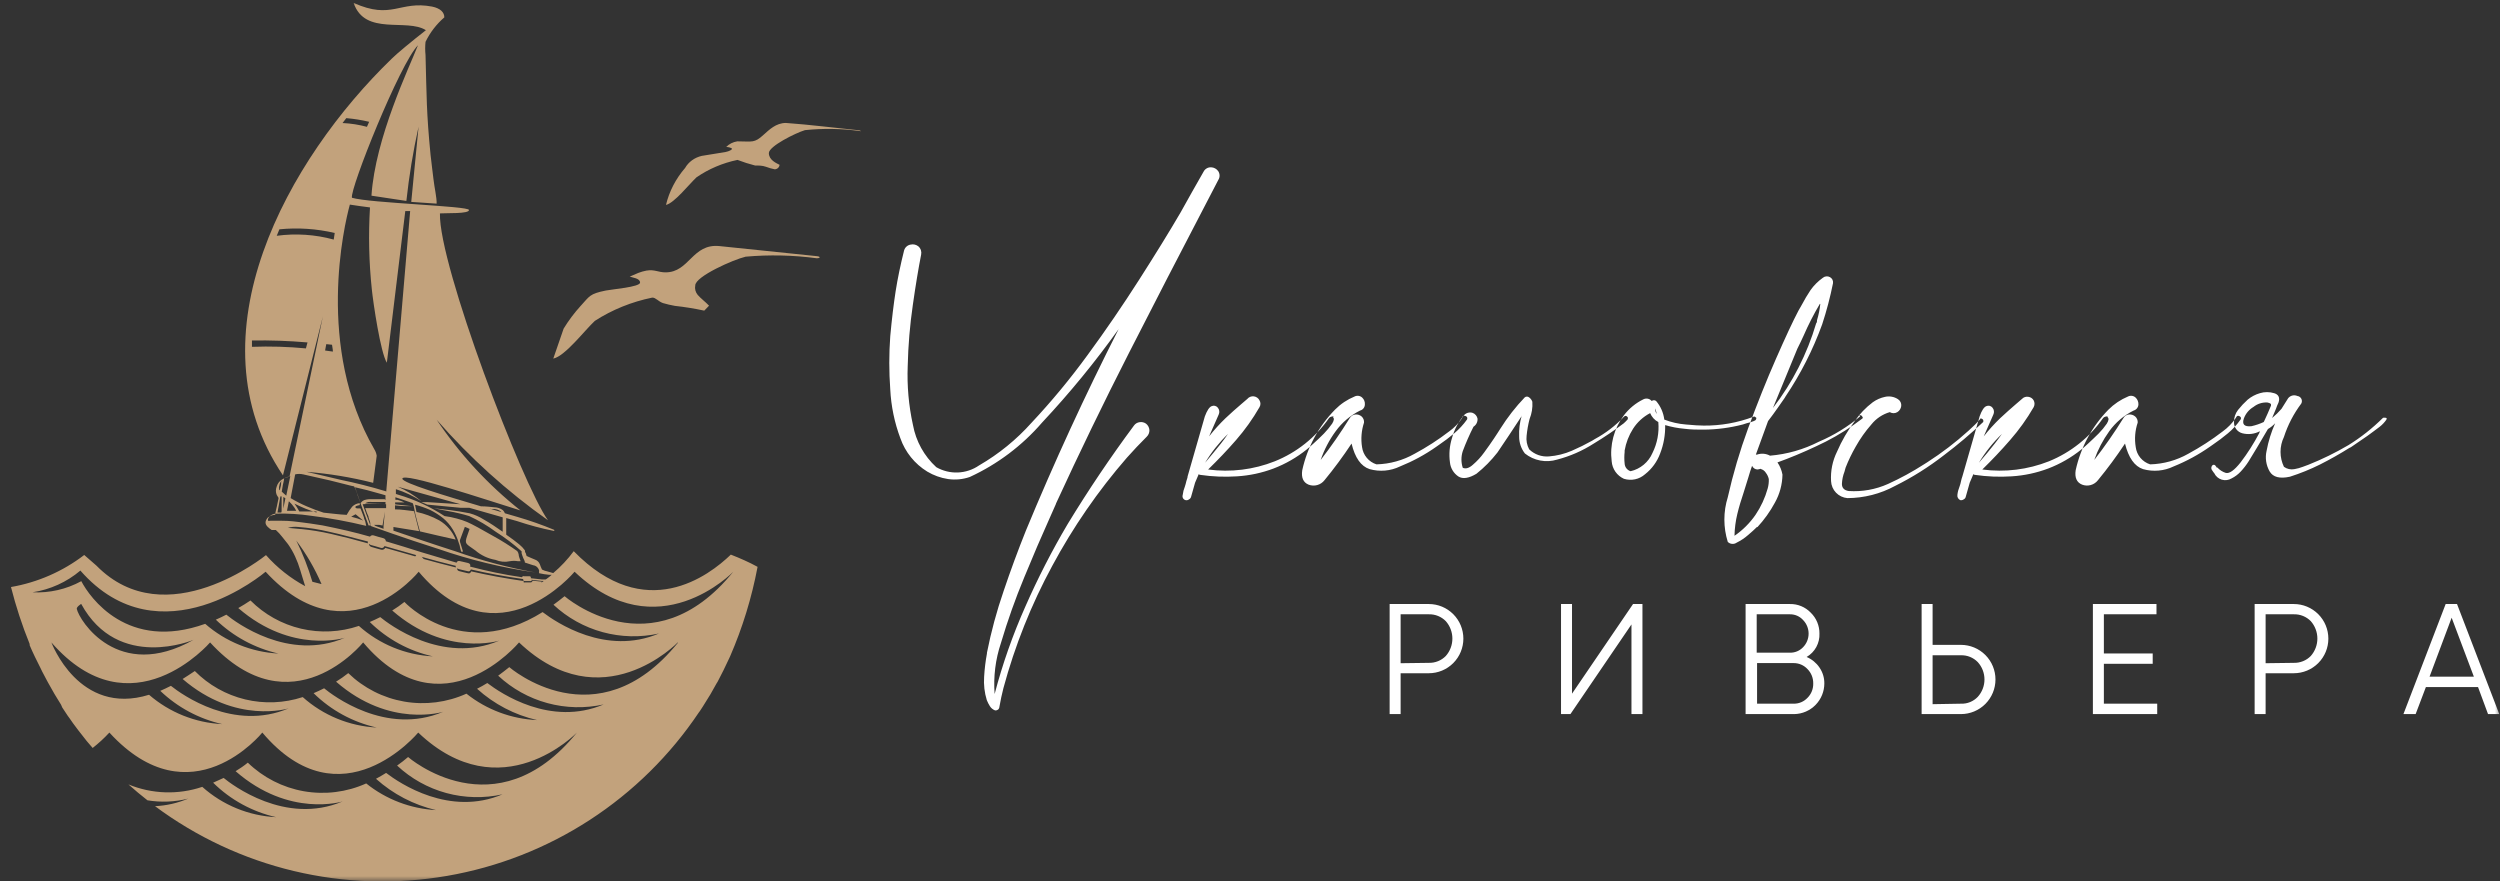 <?xml version="1.0" encoding="UTF-8"?> <svg xmlns="http://www.w3.org/2000/svg" width="244" height="86" viewBox="0 0 244 86" fill="none"><rect x="0" y="0" width="244" height="86" fill="#333333" stroke="none"/><g clip-path="url(#clip0_91_92)"><mask id="mask0_91_92" style="mask-type:luminance" maskUnits="userSpaceOnUse" x="0" y="0" width="244" height="86"><path d="M244 0H0V86H244V0Z" fill="white"></path></mask><g mask="url(#mask0_91_92)"><path fill-rule="evenodd" clip-rule="evenodd" d="M1.072 57.294C3.672 56.844 6.125 55.771 8.221 54.166L9.412 55.205C16.215 62.128 25.961 54.178 25.961 54.178C27.048 55.406 28.342 56.432 29.785 57.21C29.618 56.661 29.392 55.921 29.38 55.897L29.309 55.658C29.172 55.192 29.001 54.738 28.796 54.298C28.603 53.879 28.372 53.479 28.105 53.104L27.533 52.388C27.351 52.151 27.148 51.931 26.926 51.731H26.819H26.521C26.373 51.64 26.238 51.532 26.116 51.409C25.889 51.182 25.818 50.908 26.116 50.538C26.326 50.358 26.59 50.254 26.866 50.239C26.866 49.965 26.973 49.702 27.021 49.428C27.069 49.153 27.128 48.891 27.188 48.616C27.188 48.556 27.093 48.473 27.009 48.306C26.954 48.175 26.926 48.035 26.926 47.894C26.926 47.752 26.954 47.612 27.009 47.482C27.087 47.214 27.255 46.982 27.486 46.825C27.725 46.675 27.986 46.562 28.26 46.491L31.513 30.879L27.617 46.396C18.395 32.717 28.153 15.481 38.232 5.729C38.649 5.3 40.246 3.975 41.568 2.948C39.698 1.755 35.611 3.533 34.515 0.286C38.268 1.969 38.983 0.036 42.176 0.644C42.986 0.812 43.367 1.205 43.367 1.695C42.6 2.357 41.975 3.17 41.532 4.082C41.487 4.511 41.487 4.943 41.532 5.371C41.64 9.382 41.616 10.981 42.021 15.099C42.104 15.911 42.212 16.639 42.307 17.486C42.402 18.334 42.629 19.253 42.617 19.874L40.138 19.706L40.853 12.366C40.322 14.757 39.924 17.176 39.662 19.611L36.255 19.098C36.624 13.452 39.936 6.601 40.794 4.416C39.019 6.219 34.134 18.453 34.348 19.301C36.088 19.826 45.75 20.1 45.774 20.494C45.798 20.888 43.522 20.781 42.938 20.828C42.795 25.818 50.98 47.303 53.482 50.776C49.483 47.952 45.835 44.658 42.617 40.965C44.871 44.324 47.632 47.312 50.802 49.821C47.43 48.783 39.304 46.038 39.269 46.718C39.269 47.136 43.546 48.413 46.941 49.416C47.43 49.416 47.871 49.475 48.24 49.511C48.545 49.512 48.843 49.612 49.086 49.798C49.171 49.881 49.236 49.984 49.277 50.096L50.468 50.442C51.681 50.794 52.875 51.212 54.042 51.695C54.102 51.695 54.161 51.815 54.042 51.815C52.832 51.572 51.638 51.253 50.468 50.86L49.408 50.562V51.314C49.408 51.624 49.408 51.934 49.408 52.185C49.896 52.519 50.337 52.853 50.671 53.128C50.882 53.297 51.07 53.494 51.231 53.713C51.231 53.796 51.231 53.892 51.314 53.987C51.349 54.076 51.377 54.168 51.397 54.262L51.826 54.453L52.255 54.632C52.352 54.67 52.44 54.728 52.514 54.802C52.588 54.876 52.646 54.964 52.684 55.061C52.744 55.241 52.816 55.416 52.898 55.586C53.059 55.673 53.231 55.733 53.411 55.766L53.994 55.933C54.742 55.301 55.414 54.584 55.996 53.796C62.99 60.958 69.197 56.184 71.329 54.13C72.211 54.476 73.117 54.87 73.939 55.324C73.373 58.328 72.474 61.258 71.258 64.061L71.151 64.288C70.805 65.04 70.436 65.792 70.043 66.532C70.007 66.598 69.968 66.662 69.924 66.723C69.733 67.069 69.542 67.415 69.34 67.761C69.125 68.119 68.899 68.478 68.673 68.836C68.673 68.836 68.589 68.955 68.553 69.027L68.303 69.409L68.22 69.516C65.414 73.706 61.788 77.282 57.562 80.027C53.336 82.773 48.598 84.63 43.635 85.487C38.671 86.344 33.586 86.183 28.686 85.013C23.787 83.844 19.175 81.691 15.131 78.683C16.246 78.631 17.344 78.38 18.372 77.943C17.071 78.273 15.716 78.329 14.392 78.11C13.749 77.609 13.141 77.096 12.534 76.558C14.829 77.506 17.389 77.591 19.742 76.797C21.739 78.583 24.288 79.628 26.962 79.757C24.635 79.233 22.501 78.067 20.802 76.391L21.827 75.926C22.613 76.57 27.855 80.593 33.443 78.218C33.443 78.218 28.248 79.853 22.994 75.269C23.399 75.019 23.816 74.744 24.186 74.434C25.689 75.891 27.593 76.863 29.653 77.225C31.713 77.586 33.834 77.321 35.742 76.463C37.686 78.023 40.07 78.933 42.557 79.065C40.378 78.556 38.362 77.505 36.695 76.009C37.017 75.83 37.351 75.651 37.684 75.436C39.042 76.475 43.891 79.722 49.05 77.525C47.236 77.931 45.35 77.888 43.557 77.399C41.763 76.91 40.115 75.991 38.757 74.72C39.128 74.46 39.486 74.182 39.829 73.885C39.829 73.885 48.347 81.297 56.306 71.498C56.306 71.498 48.907 79.184 40.818 71.498C40.818 71.498 33.288 80.593 25.603 71.498C25.603 71.498 18.622 80.175 10.675 71.498C10.173 72.043 9.627 72.545 9.043 73.001L8.471 72.333L8.245 72.046L7.637 71.27L7.494 71.08C7.244 70.757 7.005 70.423 6.779 70.089L6.612 69.862L6.076 69.051L5.957 68.776L5.385 67.845L5.314 67.726L4.706 66.651L4.563 66.389L4.11 65.529L3.967 65.231C3.574 64.455 3.217 63.739 2.895 62.975C2.893 62.935 2.893 62.895 2.895 62.856C2.161 61.046 1.552 59.187 1.072 57.294ZM66.147 62.701C66.147 62.701 58.748 70.388 50.659 62.701C50.659 62.701 43.117 71.784 35.444 62.701C35.444 62.701 28.463 71.366 20.504 62.701C20.504 62.701 12.819 71.653 5.016 62.701C5.016 62.701 7.696 69.934 14.547 67.809C16.544 69.537 19.06 70.545 21.695 70.674C19.422 70.161 17.33 69.039 15.643 67.427C15.977 67.284 16.322 67.117 16.68 66.938C17.776 67.809 22.815 71.414 28.177 69.134C28.177 69.134 23.042 70.757 17.823 66.269C18.193 66.043 18.574 65.78 19.015 65.493C20.363 66.854 22.061 67.812 23.921 68.261C25.781 68.71 27.729 68.632 29.547 68.036C31.546 69.821 34.093 70.87 36.767 71.008C34.441 70.487 32.308 69.326 30.607 67.654C30.941 67.511 31.286 67.356 31.632 67.177C32.43 67.833 37.66 71.856 43.26 69.468C43.26 69.468 38.053 71.115 32.799 66.532C33.205 66.281 33.621 65.995 33.991 65.696C35.492 67.149 37.394 68.116 39.45 68.474C41.506 68.831 43.622 68.562 45.524 67.702C47.494 69.269 49.908 70.172 52.422 70.28C50.239 69.78 48.222 68.728 46.56 67.224C46.894 67.057 47.227 66.866 47.561 66.663C48.907 67.69 53.756 70.948 58.915 68.752C57.101 69.155 55.216 69.11 53.423 68.621C51.63 68.133 49.982 67.215 48.621 65.947C48.979 65.685 49.336 65.41 49.706 65.112C49.706 65.112 58.224 72.524 66.171 62.724L66.147 62.701ZM7.494 59.43C7.732 60.552 11.521 66.592 18.884 62.45C18.884 62.45 11.545 65.565 7.923 58.941C7.923 58.941 7.458 59.227 7.494 59.43ZM7.851 55.682C6.518 56.812 4.896 57.547 3.169 57.807C4.827 57.893 6.477 57.517 7.935 56.721C8.745 58.284 12.45 63.608 20.027 60.886C22.02 62.627 24.537 63.648 27.176 63.787C24.877 63.262 22.764 62.119 21.064 60.48C21.398 60.337 21.743 60.17 22.089 59.991C23.03 60.755 28.177 64.586 33.657 62.247C33.657 62.247 28.498 63.882 23.256 59.346C23.649 59.12 24.043 58.881 24.448 58.606C25.805 59.968 27.514 60.922 29.384 61.36C31.253 61.799 33.208 61.705 35.027 61.089C37.026 62.875 39.573 63.923 42.247 64.061C39.922 63.541 37.788 62.379 36.088 60.707C36.421 60.564 36.767 60.409 37.112 60.23C37.899 60.874 43.141 64.909 48.74 62.522C48.74 62.522 43.534 64.169 38.28 59.585C38.685 59.335 39.102 59.048 39.471 58.75C39.471 58.75 45.011 64.718 52.958 59.74C54.304 60.767 59.153 64.025 64.312 61.829C62.498 62.232 60.613 62.187 58.82 61.698C57.027 61.21 55.379 60.292 54.019 59.024C54.376 58.762 54.733 58.487 55.103 58.189C55.103 58.189 63.621 65.601 71.568 55.801C71.568 55.801 64.169 63.488 56.079 55.801C56.079 55.801 48.538 64.885 40.865 55.801C40.865 55.801 33.884 64.467 25.925 55.801C25.925 55.801 15.643 64.61 7.828 55.67L7.851 55.682ZM40.508 54.321L40.627 54.178L37.529 53.295C37.502 53.369 37.446 53.429 37.374 53.462C37.298 53.493 37.213 53.493 37.136 53.462L36.66 53.319L36.183 53.188C36.115 53.162 36.054 53.121 36.004 53.068C36.008 53.132 36.028 53.194 36.064 53.247C36.107 53.31 36.17 53.356 36.243 53.378L36.731 53.522L37.208 53.653C37.284 53.67 37.363 53.662 37.434 53.63C37.505 53.597 37.564 53.542 37.601 53.474L40.508 54.298V54.321ZM41.139 54.321L41.354 54.56C42.378 54.846 43.427 55.121 44.487 55.383C44.47 55.333 44.47 55.279 44.487 55.228C43.296 54.942 42.223 54.644 41.139 54.345V54.321ZM52.839 56.864L53.077 56.697H52.862L51.874 56.589C51.882 56.608 51.887 56.628 51.887 56.649C51.887 56.669 51.882 56.69 51.874 56.709C51.832 56.725 51.785 56.725 51.743 56.709H51.469H51.195C51.172 56.709 51.148 56.704 51.128 56.694C51.107 56.683 51.089 56.668 51.075 56.649C51.064 56.629 51.058 56.606 51.058 56.583C51.058 56.56 51.064 56.538 51.075 56.518C50.206 56.398 49.348 56.255 48.49 56.1C47.632 55.945 46.787 55.766 45.953 55.575C45.945 55.609 45.931 55.642 45.911 55.671C45.891 55.7 45.864 55.724 45.833 55.742C45.8 55.758 45.764 55.767 45.726 55.767C45.689 55.767 45.652 55.758 45.619 55.742L45.202 55.646L44.797 55.551C44.736 55.538 44.681 55.505 44.642 55.455C44.63 55.51 44.63 55.567 44.642 55.622C44.685 55.683 44.748 55.726 44.821 55.742L45.237 55.849L45.643 55.945C45.712 55.969 45.788 55.969 45.857 55.945C45.92 55.902 45.966 55.838 45.988 55.766C46.834 55.956 47.68 56.136 48.538 56.291C49.396 56.446 50.254 56.589 51.111 56.709C51.099 56.752 51.099 56.797 51.111 56.84C51.154 56.855 51.2 56.855 51.242 56.84H51.504H51.779C51.802 56.843 51.827 56.842 51.85 56.835C51.873 56.828 51.894 56.816 51.912 56.8C51.93 56.784 51.945 56.765 51.955 56.743C51.965 56.721 51.969 56.697 51.969 56.673L52.875 56.768L52.839 56.864ZM53.339 56.506C53.517 56.38 53.688 56.244 53.852 56.1H53.59C53.261 56.069 52.934 56.018 52.612 55.945C52.618 55.897 52.618 55.849 52.612 55.801C52.619 55.75 52.619 55.698 52.612 55.646C52.573 55.54 52.512 55.442 52.434 55.36C52.328 55.255 52.189 55.187 52.041 55.169L51.707 55.061L51.231 54.906C51.231 54.751 51.123 54.596 51.064 54.453C51.004 54.309 50.956 54.154 50.909 53.999V53.903V53.808C50.121 53.103 49.276 52.464 48.383 51.898C47.575 51.302 46.709 50.79 45.798 50.371C45.141 50.17 44.472 50.011 43.796 49.893C43.081 49.75 42.438 49.642 42.343 49.606L43.999 49.798C44.547 49.869 45.106 49.953 45.833 50.096C46.322 50.229 46.787 50.434 47.215 50.705C47.788 51.027 48.407 51.433 49.062 51.898C49.062 51.648 49.062 51.397 49.062 51.158V50.49L45.798 49.559H44.928L41.699 49.248L41.425 49.129L41.127 49.01H41.437H41.747L44.94 49.213L38.828 47.506C39.667 47.868 40.45 48.35 41.151 48.938C40.373 48.424 39.527 48.022 38.638 47.745V48.21L38.9 48.293C40.49 48.762 42.003 49.462 43.391 50.371C43.794 50.42 44.192 50.5 44.582 50.609C44.932 50.7 45.274 50.816 45.607 50.955C46.06 51.147 47.084 51.707 48.097 52.292C48.92 52.743 49.715 53.241 50.48 53.784C50.555 53.882 50.604 53.997 50.623 54.118C50.623 54.285 50.718 54.512 50.813 54.775H50.551C50.291 54.728 50.025 54.728 49.765 54.775C49.294 54.88 48.803 54.834 48.359 54.644C47.627 54.519 46.944 54.198 46.382 53.713C45.476 53.056 45.309 53.116 45.595 52.304L45.833 51.624L45.607 51.517L45.369 51.421C45.297 51.636 45.214 51.851 45.131 52.065C45.047 52.28 44.964 52.495 44.892 52.71C44.882 52.749 44.882 52.79 44.892 52.829C44.899 52.911 44.92 52.992 44.952 53.068C44.952 53.068 45.035 53.331 45.071 53.45C45.106 53.569 45.154 53.712 45.19 53.844H45.095H45.011L44.892 53.402C44.892 53.259 44.809 53.116 44.773 52.972C44.635 52.516 44.438 52.079 44.189 51.672C43.941 51.261 43.627 50.894 43.26 50.585C42.866 50.269 42.438 49.997 41.985 49.773C41.508 49.562 41.014 49.391 40.508 49.261L40.579 49.618L40.651 49.965C41.425 50.13 42.172 50.407 42.867 50.788C43.598 51.214 44.165 51.874 44.475 52.662L42.724 52.268L40.984 51.862C40.984 51.862 40.841 51.349 40.71 50.86C40.579 50.371 40.46 49.857 40.436 49.666C40.411 49.504 40.371 49.344 40.317 49.189C40.317 49.105 40.21 49.081 39.996 49.01C39.781 48.938 39.126 48.699 38.59 48.532V48.783H38.792L39.138 48.891L39.471 49.033H38.566V49.225L40.21 49.404C39.733 49.404 39.162 49.404 38.554 49.32V49.714C39.197 49.714 39.829 49.834 40.413 49.893C40.484 50.215 40.567 50.538 40.651 50.86L40.901 51.839L39.269 51.576L38.399 51.433V51.791C39.698 52.232 42.056 53.044 44.487 53.82C47.013 54.713 49.607 55.4 52.243 55.873C49.028 55.414 45.864 54.646 42.795 53.581C39.4 52.507 36.493 51.445 36.278 51.373C36.064 51.301 36.183 51.099 36.123 50.955L35.98 50.538C35.98 50.382 35.873 50.227 35.814 50.072C35.754 49.917 35.706 49.75 35.647 49.595C36.29 49.595 36.981 49.595 37.684 49.595V49.213C36.923 49.152 36.158 49.152 35.397 49.213C35.516 49.559 35.647 49.905 35.766 50.239L36.147 51.278H36.064H35.968L35.432 49.786C35.242 49.284 35.063 48.783 34.884 48.282C34.884 48.186 34.789 48.019 34.741 47.864C34.696 47.727 34.636 47.595 34.563 47.47C34.42 47.47 33.3 47.148 32.18 46.885L29.595 46.3C29.336 46.24 29.067 46.24 28.808 46.3L28.367 48.616C28.869 48.918 29.39 49.185 29.928 49.416C30.468 49.652 31.021 49.859 31.584 50.036C32.323 50.108 33.073 50.215 33.836 50.251C33.989 49.968 34.168 49.7 34.372 49.451C34.57 49.253 34.831 49.13 35.111 49.105V49.201V49.296C35.004 49.311 34.9 49.339 34.801 49.38C34.718 49.38 34.682 49.464 34.694 49.523C34.706 49.583 34.765 49.606 34.849 49.618H35.182C35.242 49.762 35.301 49.905 35.349 50.048C35.397 50.191 35.468 50.346 35.516 50.49C35.516 50.621 35.611 50.741 35.647 50.872L35.742 51.325C33.96 50.891 32.154 50.56 30.333 50.335C29.217 50.17 28.089 50.102 26.962 50.132C26.82 50.13 26.679 50.163 26.553 50.228C26.426 50.292 26.317 50.386 26.235 50.502C26.166 50.594 26.136 50.71 26.151 50.824C26.238 50.842 26.327 50.842 26.413 50.824H26.688H27.009H27.402C28.367 50.824 28.892 50.919 29.416 50.979C29.94 51.039 30.476 51.122 31.477 51.278C32.275 51.433 33.062 51.612 33.86 51.791C34.658 51.97 35.373 52.173 36.111 52.376C36.149 52.32 36.203 52.279 36.266 52.256C36.332 52.233 36.404 52.233 36.469 52.256L36.946 52.4L37.422 52.531C37.487 52.549 37.545 52.586 37.589 52.638C37.634 52.691 37.66 52.759 37.66 52.829C38.852 53.175 39.972 53.533 41.115 53.892L44.559 54.918C44.582 54.852 44.629 54.797 44.69 54.763C44.752 54.746 44.818 54.746 44.88 54.763L45.297 54.858L45.702 54.954C45.777 54.973 45.84 55.02 45.881 55.085C45.895 55.119 45.903 55.156 45.903 55.193C45.903 55.23 45.895 55.266 45.881 55.3C46.691 55.515 47.513 55.706 48.359 55.885C49.205 56.064 50.063 56.207 50.944 56.339C50.961 56.302 50.986 56.27 51.016 56.243C51.037 56.234 51.059 56.23 51.081 56.23C51.104 56.23 51.126 56.234 51.147 56.243H51.409H51.683C51.706 56.243 51.73 56.248 51.75 56.258C51.771 56.268 51.789 56.284 51.802 56.303C51.819 56.345 51.819 56.392 51.802 56.434L52.875 56.554H53.244L53.339 56.506ZM31.382 57.007C30.733 55.497 29.905 54.07 28.915 52.758C29.554 54.05 30.08 55.396 30.488 56.78L31.382 57.007ZM37.339 51.289L37.017 51.23H36.767H36.505C36.586 51.304 36.684 51.357 36.791 51.385L37.434 51.612V51.325L37.565 49.929L37.327 51.325L37.339 51.289ZM27.939 48.377L28.332 46.479L27.724 46.694C27.724 46.909 27.641 47.124 27.605 47.339L27.498 47.983L27.855 48.306L27.939 48.377ZM37.625 49.165V48.998H37.374H37.089H36.803H36.362C36.219 48.984 36.075 48.984 35.933 48.998C35.82 49.021 35.714 49.07 35.623 49.141C36.283 49.126 36.944 49.15 37.601 49.213L37.625 49.165ZM37.625 48.795V48.341L37.303 48.246C36.314 47.959 35.325 47.697 34.646 47.553C34.741 47.816 34.825 48.079 34.92 48.329L35.194 49.117C35.279 48.975 35.409 48.866 35.563 48.807C35.791 48.736 36.029 48.708 36.266 48.723H36.719H37.541L37.625 48.795ZM37.696 47.983L40.031 20.602H39.555L37.756 35.403C37.136 34.4 36.433 29.613 36.29 28.241C36.009 25.585 35.949 22.91 36.111 20.244C35.456 20.16 34.801 20.076 34.146 19.969C33.598 21.951 30.786 33.899 36.529 43.841C36.652 44.037 36.733 44.257 36.767 44.486L36.421 47.124C34.287 46.582 32.111 46.223 29.916 46.05L31.405 46.396L33.276 46.837C34.634 47.112 36.207 47.506 37.732 47.971L37.696 47.983ZM47.835 49.654L48.931 49.977C48.91 49.943 48.881 49.915 48.848 49.893C48.658 49.76 48.435 49.686 48.204 49.678H47.835V49.654ZM28.189 48.938L28.01 49.857H28.32H28.915L28.82 49.69L28.725 49.535C28.579 49.323 28.411 49.127 28.224 48.95L28.189 48.938ZM27.641 49.702L27.855 48.64C27.794 48.586 27.726 48.542 27.652 48.508C27.652 48.735 27.652 48.962 27.652 49.189V49.702H27.641ZM35.814 12.378L36.028 11.888C35.295 11.714 34.551 11.594 33.8 11.53L33.431 12.008C34.236 12.045 35.035 12.169 35.814 12.378ZM29.857 34.006L30.012 33.421C28.209 33.266 26.4 33.202 24.591 33.23C24.591 33.433 24.591 33.648 24.591 33.851C26.355 33.785 28.123 33.837 29.881 34.006H29.857ZM32.49 34.316C32.49 34.09 32.43 33.875 32.406 33.648L31.846 33.588L31.727 34.209L32.49 34.316ZM32.573 23.383L32.668 22.738C30.901 22.323 29.078 22.202 27.271 22.38L27.009 23.013C28.87 22.761 30.762 22.886 32.573 23.383ZM29.404 51.636C30.366 51.73 31.321 51.885 32.263 52.101C33.383 52.352 34.646 52.674 35.909 53.032C35.886 52.975 35.886 52.911 35.909 52.853C34.551 52.519 33.359 52.161 32.168 51.91C31.17 51.669 30.154 51.51 29.13 51.433C28.782 51.392 28.43 51.42 28.093 51.517L29.356 51.636H29.404ZM35.456 50.812L34.706 50.191L34.277 50.43C34.683 50.526 35.082 50.654 35.468 50.812H35.456ZM27.319 47.84C27.319 47.745 27.378 47.578 27.414 47.398C27.45 47.219 27.414 47.028 27.486 46.933C27.364 47.049 27.288 47.206 27.271 47.375C27.221 47.526 27.221 47.689 27.271 47.84H27.319ZM30.893 50.024C30.536 49.917 30.166 49.786 29.809 49.642C29.452 49.499 29.094 49.332 28.737 49.153C28.827 49.272 28.91 49.395 28.987 49.523C29.069 49.65 29.145 49.782 29.213 49.917H30.071H30.893V50.024ZM27.486 49.905C27.486 49.666 27.486 49.416 27.486 49.177C27.486 48.938 27.486 48.688 27.486 48.449H27.426H27.367L27.224 49.236L27.081 50.024H27.45L27.486 49.905Z" fill="#C2A27C"></path><path fill-rule="evenodd" clip-rule="evenodd" d="M83.848 12.718C81.459 12.479 79.089 12.171 76.701 12C75.73 12 75.058 12.684 74.536 13.145C73.603 14 73.434 13.795 71.961 13.795C71.542 13.859 71.161 14.052 70.878 14.342C71.065 14.342 71.401 14.427 71.438 14.513C71.475 14.598 71.177 14.769 70.803 14.838L68.49 15.214C68.144 15.295 67.82 15.441 67.54 15.645C67.261 15.848 67.031 16.103 66.866 16.393C65.953 17.45 65.314 18.683 65 20C65.802 19.829 67.277 17.966 67.967 17.316C69.157 16.491 70.525 15.909 71.979 15.607C72.539 15.822 73.112 16.005 73.696 16.154C74.069 16.154 74.405 16.154 74.741 16.273C75.077 16.393 75.301 16.462 75.637 16.53C75.756 16.514 75.866 16.462 75.947 16.381C76.028 16.3 76.077 16.195 76.084 16.085C75.749 15.915 75.04 15.607 75.04 14.94C75.04 14.274 77.652 12.974 78.567 12.701C80.336 12.518 82.124 12.547 83.885 12.786C84.053 12.855 84.034 12.735 83.848 12.718Z" fill="#C2A27C"></path><path fill-rule="evenodd" clip-rule="evenodd" d="M54 35C55.16 34.759 57.086 32.212 58.058 31.317C59.747 30.227 61.654 29.454 63.668 29.045C64.005 29.045 64.229 29.406 64.696 29.578C65.083 29.692 65.476 29.784 65.875 29.854C66.837 29.958 67.792 30.114 68.736 30.318L69.203 29.836C68.829 29.441 68.38 29.114 68.1 28.787C67.99 28.656 67.912 28.506 67.87 28.346C67.829 28.186 67.824 28.019 67.857 27.857C67.857 26.979 71.597 25.327 72.775 25.052C75.085 24.847 77.415 24.899 79.713 25.206C80.087 25.206 80.105 25.034 79.713 25L70.231 24.019C67.557 23.743 67.295 26.583 64.958 26.583C64.229 26.583 63.892 26.274 63.088 26.411C62.819 26.462 62.556 26.537 62.303 26.635L61.462 26.997C61.723 27.1 62.471 27.151 62.471 27.582C62.471 28.012 59.703 28.236 59.123 28.356C57.515 28.683 57.553 28.907 56.674 29.854C56.046 30.545 55.489 31.288 55.01 32.074C54.804 32.676 54.168 34.518 54 35Z" fill="#C2A27C"></path><path fill-rule="evenodd" clip-rule="evenodd" d="M139.453 58.953C140.347 58.953 141.205 59.309 141.837 59.942C142.47 60.576 142.825 61.434 142.825 62.331C142.825 63.227 142.47 64.085 141.837 64.719C141.205 65.352 140.347 65.708 139.453 65.708H136.701V69.695H135.629V58.953H139.453ZM139.453 64.694C139.76 64.702 140.066 64.647 140.351 64.532C140.635 64.417 140.894 64.245 141.109 64.025C141.524 63.556 141.753 62.951 141.753 62.325C141.753 61.698 141.524 61.093 141.109 60.623C140.894 60.404 140.635 60.232 140.351 60.117C140.066 60.002 139.76 59.947 139.453 59.955H136.701V64.73L139.453 64.694ZM159.231 69.695V60.946L153.274 69.695H152.356V58.953H153.428V67.702L159.385 58.953H160.303V69.695H159.231ZM176.327 64.121C176.834 64.335 177.269 64.692 177.578 65.147C177.893 65.603 178.06 66.145 178.055 66.699C178.055 67.482 177.75 68.233 177.204 68.793C176.659 69.353 175.916 69.677 175.136 69.695H170.37V58.953H174.695C175.075 58.945 175.452 59.016 175.803 59.162C176.153 59.308 176.47 59.525 176.732 59.8C177.003 60.063 177.218 60.379 177.363 60.728C177.508 61.077 177.581 61.451 177.578 61.829C177.599 62.289 177.493 62.746 177.272 63.15C177.052 63.554 176.725 63.89 176.327 64.121ZM174.707 59.955H171.454V63.703H174.707C174.945 63.707 175.181 63.661 175.401 63.569C175.62 63.477 175.818 63.339 175.982 63.166C176.327 62.812 176.52 62.336 176.52 61.841C176.52 61.346 176.327 60.87 175.982 60.516C175.821 60.338 175.625 60.195 175.405 60.098C175.185 60.002 174.947 59.953 174.707 59.955ZM175.064 68.68C175.316 68.684 175.566 68.635 175.798 68.536C176.03 68.438 176.238 68.291 176.411 68.108C176.596 67.924 176.741 67.704 176.837 67.462C176.933 67.219 176.979 66.96 176.971 66.699C176.975 66.441 176.928 66.184 176.832 65.944C176.736 65.704 176.592 65.486 176.411 65.302C176.239 65.117 176.03 64.969 175.799 64.868C175.567 64.768 175.317 64.716 175.064 64.718H171.49V68.68H175.064ZM191.387 62.939C192.281 62.939 193.138 63.295 193.771 63.928C194.403 64.562 194.758 65.421 194.758 66.317C194.758 67.213 194.403 68.072 193.771 68.706C193.138 69.339 192.281 69.695 191.387 69.695H187.55V58.953H188.622V62.939H191.387ZM191.387 68.68C191.692 68.692 191.997 68.639 192.281 68.523C192.564 68.408 192.82 68.234 193.031 68.012C193.452 67.548 193.685 66.944 193.685 66.317C193.685 65.69 193.452 65.086 193.031 64.622C192.818 64.403 192.562 64.23 192.279 64.115C191.996 64 191.692 63.945 191.387 63.954H188.622V68.728L191.387 68.68ZM205.338 68.68H210.544V69.695H204.266V58.953H210.473V59.955H205.338V63.775H210.104V64.789H205.338V68.68ZM223.876 58.953C224.771 58.953 225.628 59.309 226.261 59.942C226.893 60.576 227.248 61.434 227.248 62.331C227.248 63.227 226.893 64.085 226.261 64.719C225.628 65.352 224.771 65.708 223.876 65.708H221.124V69.695H220.052V58.953H223.876ZM223.876 64.694C224.183 64.702 224.489 64.647 224.774 64.532C225.059 64.417 225.317 64.245 225.532 64.025C225.947 63.556 226.176 62.951 226.176 62.325C226.176 61.698 225.947 61.093 225.532 60.623C225.317 60.404 225.059 60.232 224.774 60.117C224.489 60.002 224.183 59.947 223.876 59.955H221.124V64.73L223.876 64.694ZM242.832 69.695L241.855 67.057H236.767L235.766 69.695H234.575L238.697 58.953H239.805L243.928 69.695H242.832ZM237.125 66.043H241.45L239.281 60.289L237.125 66.043Z" fill="white"></path><path fill-rule="evenodd" clip-rule="evenodd" d="M103.068 49.165C102.878 49.587 102.639 50.124 102.354 50.776C101.663 52.304 100.868 54.158 99.971 56.339C99.1 58.434 98.341 60.573 97.695 62.748C97.155 64.352 96.945 66.05 97.076 67.737C97.843 64.812 98.847 61.953 100.078 59.191C101.294 56.425 102.674 53.734 104.212 51.135C106.221 47.832 108.378 44.629 110.681 41.526C110.745 41.437 110.827 41.362 110.921 41.307C111.016 41.251 111.121 41.216 111.229 41.203C111.447 41.169 111.669 41.22 111.849 41.347C111.945 41.421 112.024 41.515 112.081 41.622C112.139 41.729 112.173 41.846 112.183 41.968C112.188 42.089 112.167 42.211 112.122 42.324C112.077 42.437 112.008 42.539 111.92 42.624C111.253 43.281 110.61 43.973 109.979 44.677C107.169 47.913 104.728 51.452 102.699 55.228C100.652 59.008 99.052 63.013 97.933 67.165C97.779 67.785 97.648 68.358 97.54 69.003C97.537 69.054 97.522 69.104 97.497 69.15C97.473 69.195 97.439 69.234 97.397 69.265C97.319 69.323 97.22 69.349 97.123 69.337C96.911 69.259 96.73 69.112 96.611 68.919C96.493 68.734 96.393 68.538 96.313 68.335C96.085 67.597 95.996 66.824 96.051 66.055C96.095 65.293 96.186 64.536 96.325 63.787C96.32 63.763 96.32 63.739 96.325 63.715C96.73 61.667 97.275 59.649 97.957 57.675C98.624 55.694 99.347 53.733 100.126 51.791C102.89 45.114 105.908 38.558 109.18 32.12C106.894 35.322 104.399 38.368 101.71 41.239C99.764 43.494 97.359 45.305 94.657 46.551C93.973 46.79 93.241 46.859 92.524 46.754C91.808 46.645 91.121 46.398 90.499 46.026C89.278 45.278 88.353 44.131 87.878 42.779C87.303 41.249 86.97 39.638 86.889 38.005C86.764 36.276 86.764 34.541 86.889 32.812C87.044 31.117 87.223 29.661 87.413 28.432C87.604 27.202 87.902 25.782 88.236 24.457C88.275 24.308 88.356 24.173 88.47 24.069C88.585 23.965 88.727 23.897 88.879 23.872C89.011 23.841 89.149 23.841 89.281 23.872C89.413 23.903 89.536 23.965 89.641 24.051C89.751 24.149 89.834 24.275 89.88 24.416C89.926 24.556 89.934 24.706 89.903 24.851C89.641 26.188 89.367 27.823 89.093 29.757C88.805 31.734 88.638 33.727 88.593 35.725C88.517 37.657 88.689 39.59 89.105 41.478C89.395 43.062 90.194 44.509 91.381 45.596C92.021 45.964 92.752 46.144 93.49 46.115C94.227 46.085 94.942 45.847 95.551 45.429C97.472 44.318 99.206 42.908 100.686 41.251C102.634 39.174 104.452 36.977 106.13 34.674C107.929 32.227 109.609 29.757 111.182 27.298C112.754 24.839 114.113 22.643 115.233 20.721C115.959 19.408 116.71 18.083 117.461 16.77C117.528 16.633 117.633 16.518 117.764 16.439C117.895 16.361 118.046 16.322 118.199 16.328C118.338 16.332 118.474 16.369 118.597 16.435C118.719 16.502 118.823 16.596 118.902 16.71C118.985 16.838 119.03 16.988 119.03 17.14C119.03 17.293 118.985 17.442 118.902 17.57C118.497 18.346 118.104 19.11 117.711 19.862C115.193 24.684 112.691 29.534 110.205 34.412C107.719 39.29 105.336 44.207 103.056 49.165H103.068ZM130.173 40.666C130.135 40.65 130.095 40.641 130.054 40.641C130.013 40.641 129.972 40.65 129.935 40.666C129.849 40.682 129.773 40.728 129.72 40.797C128.402 42.694 126.559 44.163 124.418 45.023C122.354 45.842 120.114 46.117 117.913 45.823C118.854 44.904 119.772 43.949 120.642 42.946C121.507 41.954 122.273 40.878 122.929 39.735C122.988 39.636 123.019 39.523 123.019 39.407C123.019 39.292 122.988 39.178 122.929 39.079C122.877 38.971 122.798 38.879 122.701 38.81C122.604 38.741 122.491 38.697 122.372 38.683C122.254 38.669 122.134 38.684 122.023 38.728C121.912 38.772 121.814 38.844 121.738 38.936L121.154 39.437C120.642 39.867 120.129 40.332 119.605 40.822C119.033 41.373 118.5 41.963 118.008 42.588L118.938 40.475C118.995 40.365 119.017 40.24 119.002 40.116C118.987 39.993 118.936 39.877 118.854 39.783C118.785 39.697 118.689 39.635 118.581 39.609C118.473 39.584 118.36 39.594 118.259 39.64C118.032 39.723 117.806 40.069 117.592 40.642L115.912 46.491C115.912 46.646 115.828 46.79 115.792 46.945C115.751 47.135 115.7 47.322 115.638 47.506C115.534 47.758 115.466 48.023 115.435 48.294C115.405 48.375 115.402 48.464 115.427 48.547C115.452 48.631 115.504 48.703 115.575 48.754C115.646 48.804 115.731 48.829 115.818 48.826C115.905 48.823 115.988 48.791 116.054 48.735C116.106 48.707 116.151 48.668 116.186 48.62C116.221 48.573 116.245 48.518 116.257 48.461C116.388 48.007 116.519 47.566 116.639 47.112L116.996 46.276C117.014 46.3 117.038 46.318 117.065 46.331C117.092 46.343 117.121 46.349 117.151 46.348C118.334 46.521 119.532 46.569 120.725 46.491C121.948 46.417 123.153 46.16 124.299 45.727C125.47 45.279 126.563 44.651 127.54 43.865C127.671 43.77 127.885 43.567 128.219 43.269C128.552 42.97 128.874 42.66 129.22 42.313C129.51 42.012 129.776 41.689 130.018 41.347C130.208 41.036 130.232 40.833 130.101 40.726L130.173 40.666ZM119.855 42.349C118.989 43.186 118.236 44.133 117.615 45.166L118.414 44.212C118.914 43.615 119.391 43.018 119.855 42.349ZM142.718 40.702C142.726 40.678 142.739 40.654 142.756 40.635C142.773 40.616 142.794 40.599 142.818 40.589C142.841 40.577 142.867 40.571 142.893 40.57C142.919 40.569 142.944 40.573 142.969 40.583C143.052 40.595 143.128 40.638 143.183 40.702C143.201 40.739 143.21 40.78 143.21 40.822C143.21 40.863 143.201 40.904 143.183 40.941C142.822 41.447 142.398 41.905 141.92 42.302C141.452 42.698 140.963 43.069 140.454 43.412L140.217 43.579C139.105 44.365 137.905 45.017 136.642 45.525C135.718 45.971 134.663 46.065 133.676 45.787C132.829 45.512 132.246 44.677 131.912 43.292C131.094 44.531 130.211 45.727 129.267 46.873C129.089 47.1 128.842 47.265 128.563 47.342C128.285 47.419 127.989 47.406 127.719 47.303C127.194 47.088 126.992 46.61 127.099 45.895C127.587 43.663 128.694 41.615 130.292 39.986C130.838 39.431 131.491 38.993 132.21 38.697C132.329 38.637 132.464 38.616 132.596 38.635C132.728 38.654 132.851 38.713 132.949 38.804C133.042 38.89 133.114 38.996 133.159 39.114C133.205 39.232 133.222 39.359 133.211 39.485C133.208 39.62 133.16 39.75 133.076 39.855C132.993 39.961 132.877 40.036 132.746 40.069C131.801 40.539 130.983 41.231 130.364 42.087C129.736 42.942 129.242 43.888 128.898 44.892C129.92 43.575 130.87 42.204 131.745 40.786C131.806 40.69 131.889 40.61 131.986 40.552C132.083 40.494 132.193 40.459 132.305 40.452C132.413 40.444 132.521 40.459 132.624 40.493C132.726 40.529 132.82 40.583 132.901 40.654C132.982 40.73 133.045 40.823 133.084 40.926C133.124 41.03 133.138 41.141 133.127 41.251C132.874 42.02 132.808 42.839 132.937 43.639C132.988 44.024 133.148 44.386 133.397 44.684C133.645 44.982 133.973 45.203 134.343 45.322C135.652 45.288 136.933 44.931 138.072 44.283C139.248 43.651 140.372 42.924 141.432 42.111C141.936 41.749 142.371 41.3 142.718 40.786V40.702ZM148.52 40.571C148.323 41.236 148.239 41.93 148.27 42.624C148.269 43.216 148.466 43.792 148.83 44.259C149.267 44.607 149.781 44.844 150.329 44.947C150.877 45.051 151.442 45.02 151.976 44.856C153.242 44.526 154.448 43.999 155.55 43.292C156.555 42.686 157.53 42.028 158.469 41.323C158.608 41.201 158.74 41.069 158.862 40.929C158.862 40.845 158.921 40.786 158.862 40.726C158.846 40.693 158.823 40.664 158.794 40.641C158.765 40.618 158.731 40.602 158.695 40.595C158.657 40.589 158.618 40.594 158.582 40.608C158.547 40.623 158.516 40.647 158.492 40.678C157.669 41.549 156.711 42.282 155.657 42.851L155.383 43.018C154.741 43.377 154.08 43.704 153.405 43.996C152.698 44.301 151.945 44.486 151.177 44.546C150.825 44.575 150.47 44.529 150.137 44.41C149.804 44.29 149.501 44.101 149.247 43.853C149.028 43.449 148.941 42.985 148.997 42.528C149.051 41.981 149.147 41.438 149.283 40.905C149.503 40.369 149.597 39.789 149.557 39.21C149.497 39.037 149.385 38.887 149.235 38.78C149.176 38.733 149.103 38.707 149.027 38.707C148.951 38.707 148.877 38.733 148.818 38.78C147.923 39.716 147.125 40.739 146.436 41.836C146.34 42.003 146.233 42.158 146.138 42.302L145.792 42.827C145.53 43.221 145.208 43.674 144.851 44.164C144.535 44.604 144.167 45.005 143.755 45.357C143.386 45.692 143.052 45.787 142.766 45.656C142.594 45.128 142.594 44.56 142.766 44.032C143.071 43.218 143.422 42.421 143.814 41.645C143.945 41.562 144.05 41.444 144.119 41.306C144.189 41.167 144.219 41.012 144.208 40.858C144.182 40.731 144.125 40.613 144.041 40.515C143.958 40.417 143.851 40.342 143.731 40.296C143.588 40.251 143.436 40.246 143.291 40.282C143.146 40.317 143.014 40.393 142.909 40.499C142.349 41.148 141.941 41.915 141.717 42.743C141.473 43.514 141.404 44.33 141.515 45.13C141.542 45.406 141.63 45.672 141.772 45.909C141.914 46.147 142.108 46.349 142.337 46.503C142.766 46.778 143.362 46.682 144.1 46.24C144.863 45.632 145.551 44.935 146.15 44.164C146.888 43.089 147.675 41.884 148.532 40.583L148.52 40.571ZM171.419 40.738C171.419 40.881 171.419 41.013 171.169 41.096C170.954 41.185 170.73 41.253 170.502 41.299L170.097 41.43C168.859 41.752 167.587 41.92 166.308 41.932H166.129C165.629 41.932 165.069 41.932 164.402 41.848C163.764 41.792 163.133 41.672 162.52 41.49C162.541 42.436 162.375 43.377 162.031 44.259C161.736 45.06 161.225 45.763 160.554 46.288C160.277 46.533 159.942 46.703 159.581 46.78C159.22 46.858 158.845 46.84 158.492 46.73C158.161 46.58 157.876 46.343 157.666 46.045C157.457 45.747 157.33 45.398 157.301 45.035C157.097 43.437 157.524 41.822 158.492 40.535C158.991 39.878 159.636 39.347 160.375 38.983C160.51 38.908 160.668 38.883 160.82 38.911C160.972 38.939 161.109 39.02 161.209 39.139C161.269 39.088 161.345 39.06 161.423 39.06C161.502 39.06 161.578 39.088 161.638 39.139C162.075 39.652 162.352 40.283 162.436 40.953C163.108 41.212 163.815 41.373 164.533 41.43C165.307 41.502 165.879 41.538 166.284 41.538C167.94 41.554 169.584 41.263 171.133 40.678C171.155 40.66 171.182 40.65 171.211 40.65C171.239 40.65 171.267 40.66 171.288 40.678C171.335 40.701 171.372 40.739 171.395 40.786L171.419 40.738ZM161.698 40.404C161.666 40.214 161.609 40.03 161.531 39.855C161.531 40.05 161.589 40.241 161.698 40.404ZM159.148 45.99C158.985 45.941 158.841 45.842 158.736 45.707C158.632 45.572 158.572 45.408 158.564 45.238C158.523 44.865 158.523 44.489 158.564 44.116C158.57 44.069 158.57 44.02 158.564 43.973C158.693 43.216 158.973 42.494 159.386 41.848C159.799 41.202 160.374 40.675 161.054 40.32C161.208 40.697 161.491 41.006 161.852 41.192C161.944 42.232 161.746 43.277 161.28 44.212C161.089 44.655 160.796 45.047 160.426 45.355C160.055 45.664 159.618 45.882 159.148 45.99ZM181.546 40.642C180.333 41.66 178.976 42.493 177.519 43.113C176.034 43.872 174.415 44.334 172.754 44.474C172.562 44.37 172.351 44.307 172.133 44.288C171.916 44.27 171.697 44.296 171.491 44.367H171.372C171.765 43.269 172.158 42.182 172.563 41.096C172.885 40.666 173.218 40.237 173.516 39.795C173.814 39.353 174.04 39.031 174.183 38.84C174.217 38.796 174.245 38.748 174.267 38.697C175.738 36.507 176.939 34.147 177.841 31.666C178.274 30.348 178.628 29.005 178.901 27.644C178.92 27.526 178.901 27.405 178.848 27.298C178.795 27.191 178.709 27.103 178.604 27.047C178.493 26.986 178.366 26.96 178.241 26.973C178.115 26.986 177.997 27.037 177.901 27.119C177.44 27.448 177.037 27.851 176.709 28.312C176.398 28.778 176.112 29.26 175.851 29.757C175.744 29.936 175.649 30.127 175.53 30.318C174.994 31.332 174.267 32.896 173.338 35.009C172.408 37.121 171.503 39.389 170.609 41.824C169.804 44.015 169.143 46.255 168.631 48.532C168.188 49.95 168.188 51.471 168.631 52.889C168.745 53.002 168.894 53.07 169.053 53.083C169.212 53.096 169.371 53.053 169.501 52.961C169.897 52.767 170.265 52.523 170.597 52.233C170.967 51.922 171.252 51.66 171.467 51.444H171.526C172.192 50.724 172.765 49.922 173.23 49.058C173.7 48.222 173.953 47.283 173.969 46.324C173.891 45.896 173.724 45.49 173.48 45.13L174.374 44.796C175.673 44.295 176.948 43.722 178.198 43.101C179.455 42.459 180.651 41.703 181.773 40.845C181.773 40.845 181.856 40.75 181.773 40.69C181.765 40.659 181.75 40.63 181.729 40.605C181.709 40.58 181.683 40.56 181.654 40.547C181.625 40.529 181.592 40.52 181.558 40.52C181.524 40.52 181.491 40.529 181.463 40.547L181.546 40.642ZM177.662 29.661C177.607 30.2 177.499 30.731 177.341 31.249C177.341 31.356 177.341 31.464 177.257 31.559C176.373 34.55 174.943 37.35 173.04 39.819C173.834 37.885 174.628 35.956 175.423 34.03C175.637 33.612 175.839 33.182 176.03 32.765C176.493 31.698 177.023 30.662 177.615 29.661H177.662ZM171.872 45.751L171.55 45.823C171.434 45.823 171.32 45.79 171.223 45.726C171.125 45.662 171.049 45.572 171.002 45.465C170.871 45.834 170.752 46.193 170.645 46.575L170.18 48.067C169.942 48.771 169.727 49.475 169.561 50.168C169.393 50.864 169.301 51.576 169.287 52.292C170.089 51.743 170.783 51.051 171.336 50.251C171.869 49.462 172.272 48.591 172.527 47.673C172.61 47.374 172.646 47.064 172.635 46.754C172.585 46.532 172.487 46.325 172.348 46.145C172.238 45.965 172.063 45.833 171.86 45.775L171.872 45.751ZM193.222 40.869C193.249 40.848 193.283 40.836 193.317 40.836C193.352 40.836 193.386 40.848 193.413 40.869C193.445 40.874 193.476 40.888 193.501 40.909C193.526 40.93 193.545 40.957 193.556 40.989C193.572 41.02 193.581 41.055 193.581 41.09C193.581 41.126 193.572 41.16 193.556 41.192C192.342 42.341 191.065 43.42 189.731 44.426C188.246 45.581 186.65 46.585 184.966 47.422C183.535 48.2 181.935 48.61 180.307 48.616C179.885 48.581 179.49 48.394 179.196 48.088C178.902 47.783 178.73 47.381 178.711 46.957C178.653 45.964 178.854 44.972 179.295 44.08C179.748 43.029 180.324 42.035 181.01 41.12C181.496 40.406 182.096 39.777 182.785 39.258C183.142 39.003 183.548 38.824 183.977 38.733C184.192 38.684 184.414 38.679 184.631 38.718C184.848 38.757 185.055 38.839 185.24 38.959C185.351 39.029 185.44 39.128 185.497 39.247C185.554 39.365 185.576 39.497 185.561 39.628C185.546 39.75 185.504 39.866 185.438 39.97C185.372 40.073 185.284 40.16 185.18 40.224C185.068 40.292 184.941 40.328 184.811 40.328C184.681 40.328 184.553 40.292 184.442 40.224C183.738 40.43 183.114 40.846 182.654 41.418C182.067 42.086 181.552 42.814 181.117 43.591C180.738 44.25 180.407 44.936 180.129 45.644L180.021 46.038C179.872 46.419 179.788 46.822 179.771 47.231C179.771 47.613 179.986 47.852 180.426 47.923C181.746 48.011 183.068 47.773 184.275 47.231C185.487 46.681 186.657 46.042 187.777 45.322L188.099 45.119C189.524 44.205 190.871 43.175 192.126 42.039C192.549 41.668 192.948 41.27 193.317 40.845L193.222 40.869ZM205.72 40.666C205.682 40.649 205.642 40.64 205.601 40.64C205.56 40.64 205.519 40.649 205.482 40.666C205.397 40.685 205.322 40.731 205.267 40.797C203.948 42.689 202.111 44.156 199.977 45.023C197.912 45.841 195.673 46.116 193.472 45.823C194.414 44.904 195.319 43.949 196.189 42.946C197.058 41.954 197.828 40.878 198.488 39.735C198.541 39.634 198.569 39.522 198.569 39.407C198.569 39.293 198.541 39.18 198.488 39.079C198.437 38.987 198.365 38.908 198.278 38.848C198.191 38.788 198.092 38.748 197.988 38.733C197.872 38.708 197.752 38.713 197.639 38.749C197.526 38.784 197.425 38.849 197.344 38.936L196.761 39.437C196.26 39.867 195.736 40.332 195.212 40.822C194.64 41.373 194.106 41.963 193.615 42.588L194.545 40.475C194.601 40.365 194.624 40.24 194.609 40.116C194.594 39.993 194.543 39.877 194.461 39.783C194.392 39.697 194.296 39.635 194.188 39.609C194.08 39.584 193.967 39.594 193.865 39.64C193.639 39.723 193.413 40.069 193.21 40.642L191.53 46.491C191.476 46.639 191.432 46.791 191.399 46.945C191.364 47.136 191.312 47.324 191.244 47.506C191.141 47.758 191.072 48.023 191.042 48.294C191.024 48.402 191.043 48.514 191.097 48.609C191.152 48.705 191.237 48.779 191.34 48.819C191.454 48.833 191.568 48.803 191.661 48.735C191.714 48.709 191.761 48.671 191.796 48.623C191.831 48.575 191.855 48.519 191.864 48.461C191.995 48.007 192.126 47.566 192.245 47.112L192.602 46.276C192.622 46.298 192.646 46.316 192.672 46.328C192.699 46.341 192.728 46.347 192.757 46.348C193.941 46.52 195.138 46.569 196.332 46.491C197.555 46.417 198.759 46.16 199.906 45.727C201.076 45.279 202.17 44.651 203.146 43.865C203.277 43.77 203.504 43.567 203.826 43.269C204.147 42.97 204.481 42.66 204.826 42.313C205.12 42.016 205.387 41.692 205.625 41.347C205.815 41.036 205.839 40.833 205.708 40.726L205.72 40.666ZM195.39 42.349C194.52 43.186 193.763 44.133 193.139 45.166L193.949 44.212C194.437 43.615 194.926 43.018 195.39 42.349ZM218.265 40.702C218.325 40.607 218.385 40.571 218.468 40.583C218.552 40.593 218.629 40.636 218.682 40.702C218.706 40.737 218.719 40.779 218.719 40.822C218.719 40.864 218.706 40.905 218.682 40.941C218.329 41.45 217.908 41.907 217.431 42.302C216.955 42.696 216.467 43.066 215.954 43.412L215.716 43.579C214.603 44.363 213.404 45.016 212.142 45.525C211.214 45.972 210.155 46.066 209.163 45.787C208.329 45.512 207.745 44.677 207.4 43.292C206.581 44.531 205.698 45.727 204.755 46.873C204.578 47.1 204.333 47.263 204.057 47.341C203.78 47.418 203.486 47.405 203.218 47.303C202.682 47.088 202.479 46.61 202.586 45.895C203.074 43.663 204.181 41.615 205.779 39.986C206.329 39.435 206.98 38.997 207.698 38.697C207.817 38.637 207.952 38.616 208.084 38.635C208.216 38.654 208.339 38.713 208.436 38.804C208.529 38.891 208.601 38.997 208.648 39.114C208.695 39.232 208.717 39.358 208.71 39.485C208.703 39.618 208.654 39.747 208.571 39.852C208.488 39.956 208.374 40.032 208.246 40.069C207.299 40.537 206.481 41.23 205.863 42.087C205.245 42.948 204.751 43.892 204.398 44.892C205.423 43.575 206.377 42.204 207.257 40.786C207.314 40.69 207.394 40.609 207.49 40.551C207.585 40.493 207.693 40.459 207.805 40.452C207.913 40.444 208.021 40.459 208.123 40.493C208.225 40.529 208.319 40.583 208.401 40.654C208.484 40.728 208.549 40.821 208.59 40.925C208.632 41.028 208.648 41.14 208.639 41.251C208.379 42.019 208.314 42.839 208.448 43.639C208.497 44.024 208.655 44.388 208.904 44.687C209.154 44.985 209.483 45.205 209.854 45.322C211.163 45.286 212.444 44.93 213.583 44.283C214.754 43.648 215.874 42.922 216.931 42.111C217.435 41.749 217.871 41.3 218.218 40.786L218.265 40.702ZM220.934 41.192C220.552 41.369 220.153 41.505 219.743 41.597C219.04 41.669 218.801 41.418 219.004 40.833C219.18 40.363 219.512 39.967 219.945 39.712C220.326 39.408 220.805 39.255 221.292 39.282C221.577 39.342 221.685 39.425 221.649 39.52V39.592C221.435 40.117 221.208 40.63 220.97 41.132L220.934 41.192ZM220.505 42.266C219.979 43.27 219.369 44.229 218.682 45.13C218.075 45.895 217.598 46.24 217.241 46.157C216.925 46.058 216.642 45.877 216.419 45.632H216.347C216.327 45.577 216.294 45.528 216.252 45.489C216.241 45.461 216.224 45.436 216.202 45.416C216.18 45.395 216.154 45.38 216.125 45.371C216.097 45.361 216.067 45.358 216.037 45.363C216.008 45.366 215.979 45.377 215.954 45.393C215.892 45.446 215.849 45.518 215.831 45.598C215.814 45.678 215.824 45.761 215.859 45.834C215.925 45.917 215.985 46.005 216.038 46.097C216.054 46.131 216.079 46.159 216.109 46.181C216.18 46.332 216.282 46.466 216.408 46.575C216.534 46.684 216.682 46.765 216.841 46.814C217 46.862 217.168 46.876 217.334 46.856C217.499 46.835 217.658 46.78 217.801 46.694C218.131 46.529 218.429 46.306 218.682 46.038C218.976 45.725 219.239 45.385 219.469 45.023L220.303 43.651L221.196 42.135C221.253 42.05 221.304 41.962 221.351 41.872C221.613 41.722 221.85 41.533 222.054 41.311C221.671 42.17 221.391 43.072 221.22 43.996C221.06 44.683 221.166 45.404 221.518 46.014C221.851 46.575 222.507 46.742 223.496 46.527C224.506 46.205 225.489 45.806 226.439 45.333C227.427 44.832 228.38 44.295 229.31 43.71C229.381 43.71 229.596 43.543 229.929 43.316C230.263 43.089 230.632 42.839 231.061 42.541C231.49 42.242 231.859 41.943 232.252 41.657C232.504 41.461 232.725 41.227 232.908 40.965C233.003 40.797 232.908 40.738 232.586 40.774C231.564 41.792 230.429 42.689 229.202 43.448C227.954 44.182 226.652 44.821 225.307 45.357L224.758 45.56C224.493 45.663 224.217 45.739 223.936 45.787C223.759 45.822 223.577 45.82 223.401 45.781C223.224 45.742 223.058 45.667 222.912 45.56C222.693 45.106 222.58 44.608 222.58 44.104C222.58 43.6 222.693 43.102 222.912 42.648C223.291 41.475 223.863 40.374 224.604 39.389C224.643 39.317 224.665 39.236 224.666 39.154C224.667 39.072 224.648 38.99 224.61 38.917C224.572 38.844 224.517 38.781 224.45 38.735C224.382 38.688 224.304 38.658 224.223 38.649C224.068 38.579 223.895 38.563 223.73 38.605C223.566 38.646 223.42 38.741 223.317 38.876C223.091 39.222 222.876 39.568 222.673 39.902C222.393 40.225 222.086 40.525 221.756 40.797C221.875 40.535 221.995 40.237 222.138 39.89C222.204 39.69 222.283 39.495 222.376 39.306C222.554 38.816 222.376 38.494 221.959 38.375C221.505 38.236 221.019 38.236 220.565 38.375C220.128 38.5 219.723 38.716 219.373 39.007C219.032 39.314 218.717 39.65 218.432 40.01C218.166 40.35 218.027 40.772 218.039 41.203C218.032 41.451 218.109 41.694 218.259 41.892C218.408 42.089 218.621 42.23 218.861 42.29C219.434 42.436 220.042 42.364 220.565 42.087C220.551 42.148 220.531 42.208 220.505 42.266Z" fill="white"></path></g></g><defs><clipPath id="clip0_91_92"><rect width="244" height="86" fill="white"></rect></clipPath></defs></svg> 